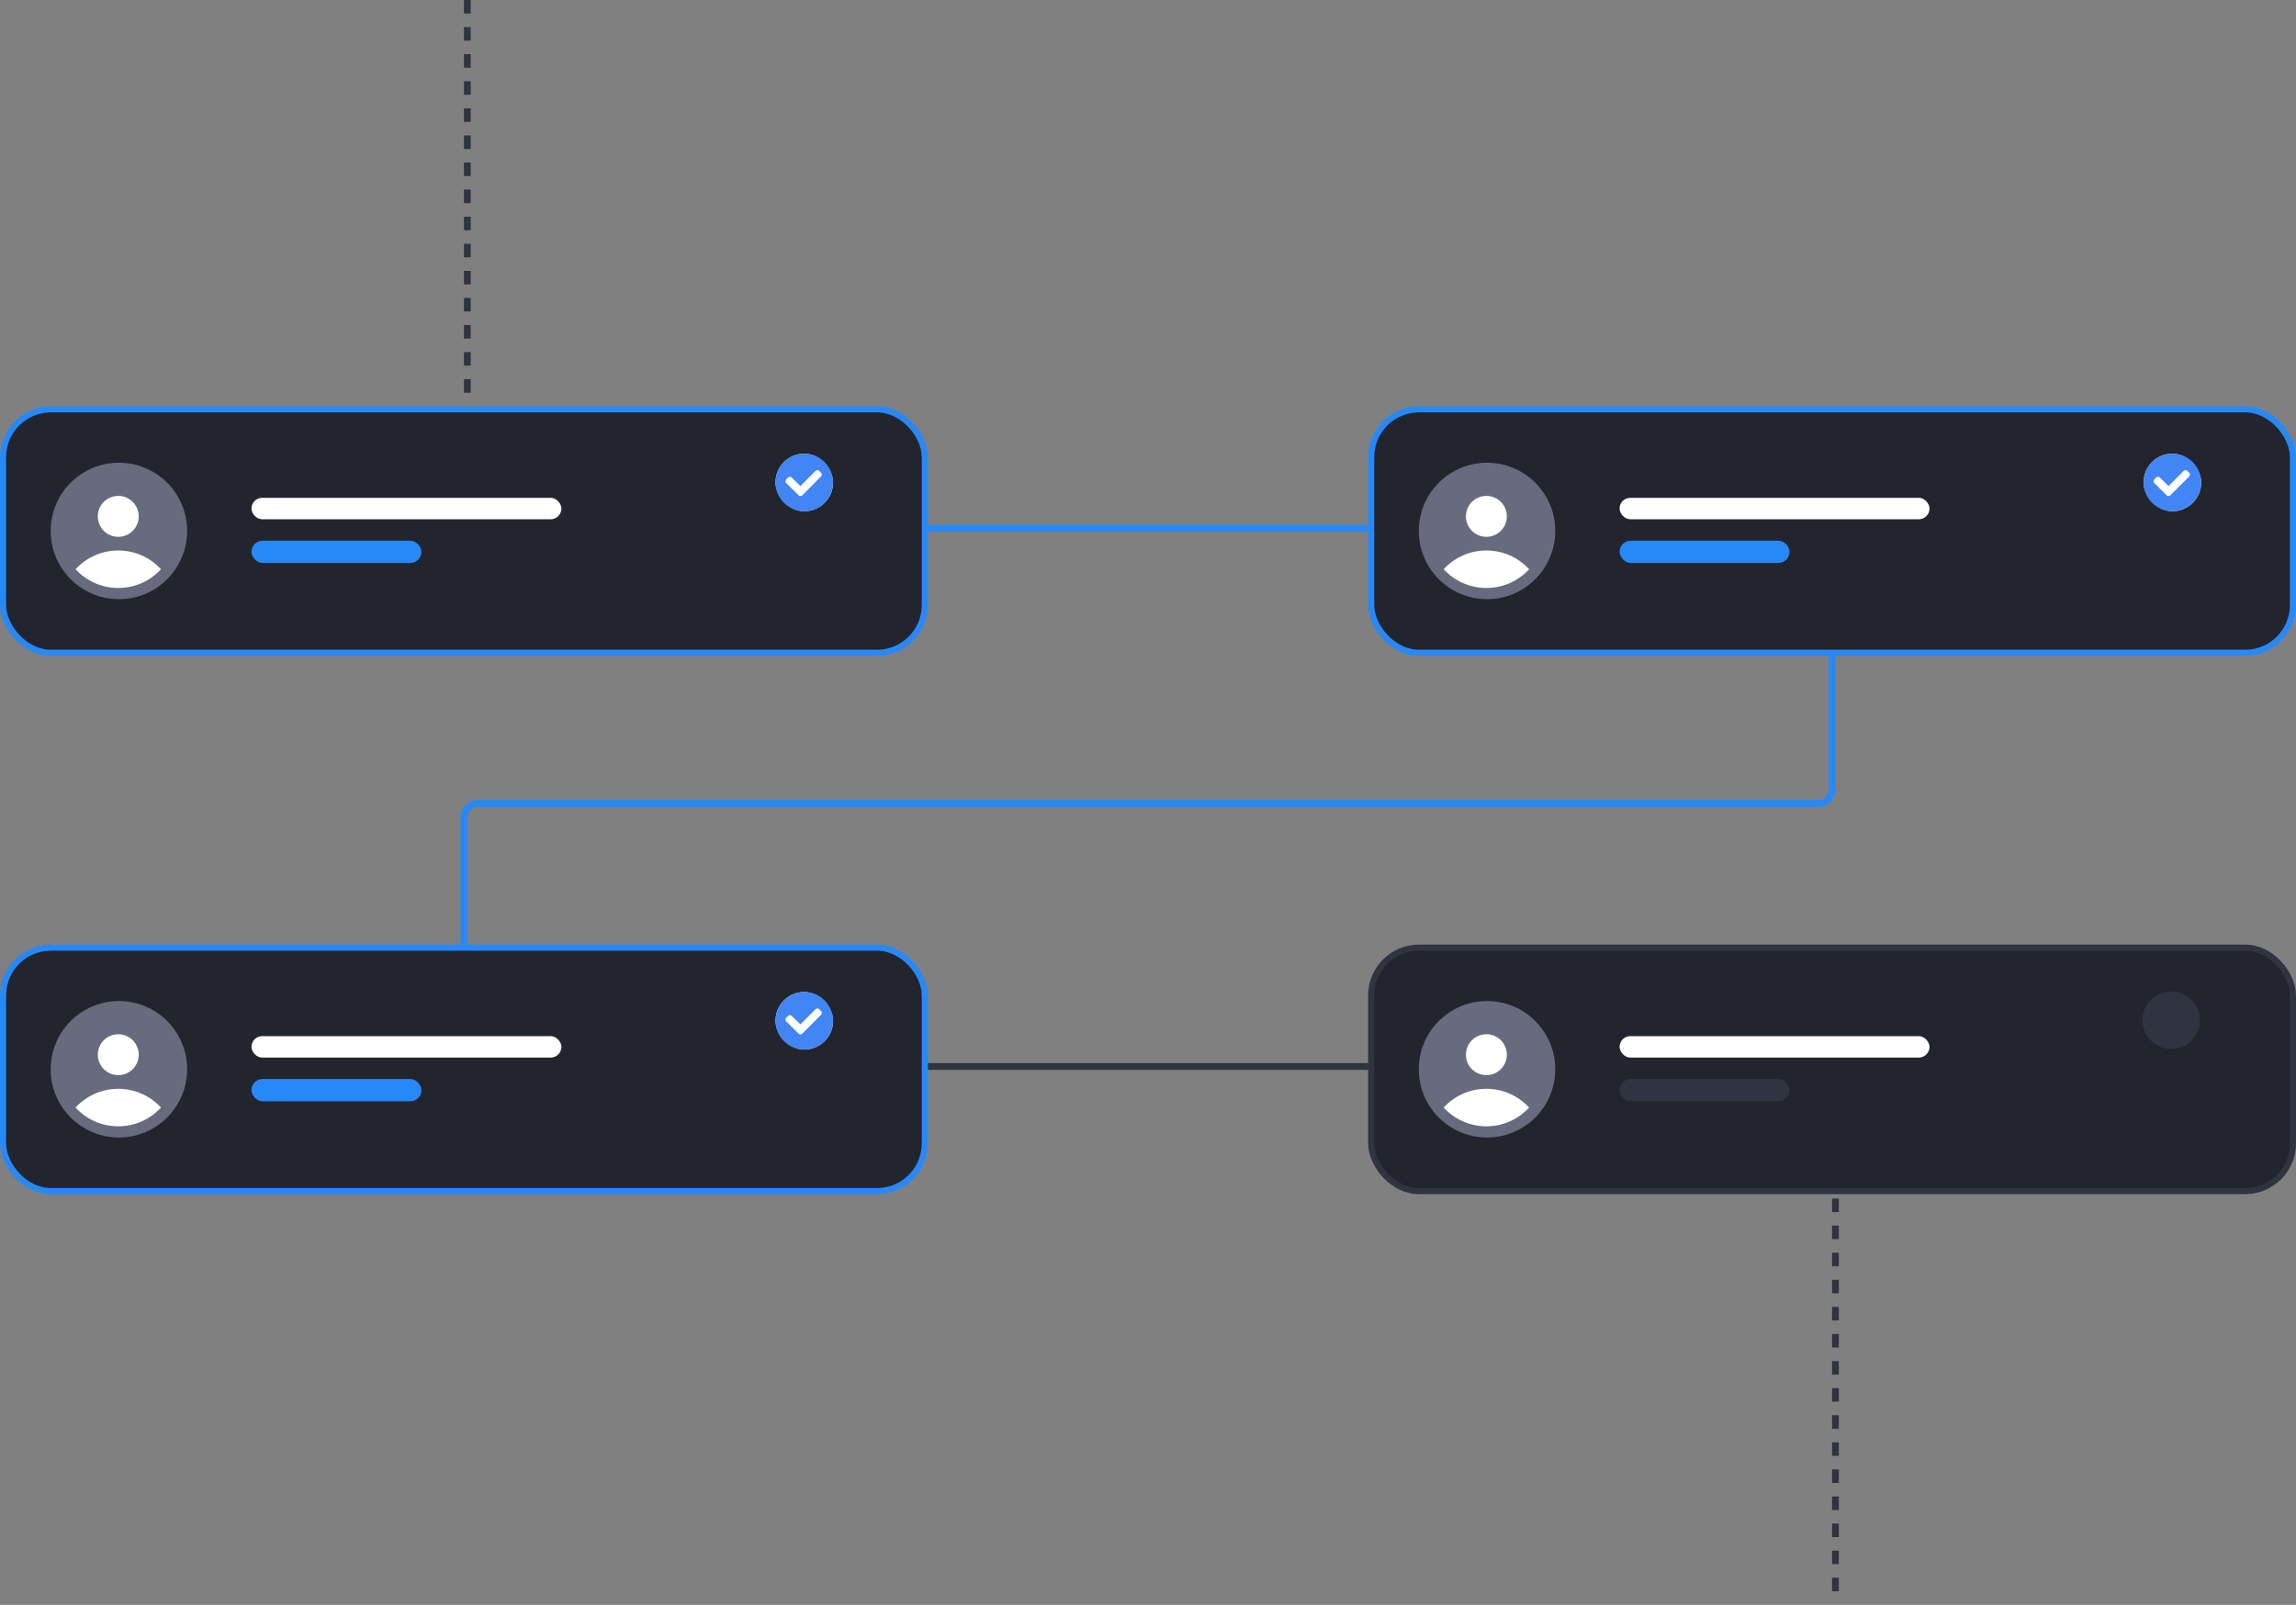 <svg width="678" height="474" viewBox="0 0 678 474" fill="none" xmlns="http://www.w3.org/2000/svg">
<rect x="0" y="0" width="678" height="474" fill="#808080" stroke="none"/>
<rect x="404.904" y="279.904" width="272.193" height="71.902" rx="14.096" fill="#23252E" stroke="#303440" stroke-width="1.807"/>
<path d="M641.157 309.829C645.852 309.829 649.657 306.024 649.657 301.329C649.657 296.635 645.852 292.829 641.157 292.829C636.463 292.829 632.657 296.635 632.657 301.329C632.657 306.024 636.463 309.829 641.157 309.829Z" fill="#303440"/>
<path d="M418.966 315.823C418.966 304.696 427.986 295.676 439.113 295.676C450.24 295.676 459.26 304.696 459.26 315.823C459.26 326.95 450.24 335.97 439.113 335.97C427.986 335.97 418.966 326.95 418.966 315.823Z" fill="#686A7E"/>
<path fill-rule="evenodd" clip-rule="evenodd" d="M451.536 327.13C448.406 330.536 443.914 332.67 438.924 332.67C433.933 332.67 429.441 330.536 426.312 327.13C429.442 323.724 433.933 321.59 438.924 321.59C443.914 321.59 448.406 323.724 451.536 327.13ZM438.924 317.56C442.262 317.56 444.968 314.854 444.968 311.516C444.968 308.178 442.262 305.472 438.924 305.472C435.586 305.472 432.88 308.178 432.88 311.516C432.88 314.854 435.586 317.56 438.924 317.56Z" fill="white"/>
<rect x="478.257" y="306.037" width="91.525" height="6.332" rx="3.166" fill="white"/>
<rect x="478.257" y="318.701" width="50.184" height="6.572" rx="3.286" fill="#303440"/>
<rect x="0.904" y="279.904" width="272.193" height="71.902" rx="14.096" fill="#23252E" stroke="#2789F8" stroke-width="1.807"/>
<path d="M233.852 301.808V301.808C234.992 302.948 236.84 302.948 237.98 301.808L240.733 299.055" stroke="#E8D3D3" stroke-width="2.711" stroke-linecap="round" stroke-linejoin="round"/>
<rect x="229" y="293" width="17" height="17" rx="8.5" fill="white"/>
<path fill-rule="evenodd" clip-rule="evenodd" d="M229 301.5C229 296.806 232.806 293 237.5 293C242.194 293 246 296.806 246 301.5C246 306.194 242.194 310 237.5 310C232.806 310 229 306.194 229 301.5ZM242.458 299.726C242.759 299.423 242.758 298.934 242.455 298.633L241.908 298.088C241.605 297.787 241.116 297.788 240.815 298.09L236.355 302.569L233.789 300.039C233.485 299.739 232.996 299.743 232.696 300.046L232.153 300.597C231.854 300.9 231.857 301.39 232.161 301.689L235.823 305.3C236.125 305.598 236.613 305.596 236.913 305.295L242.458 299.726Z" fill="#4285F4"/>
<path d="M14.966 315.823C14.966 304.696 23.986 295.676 35.113 295.676C46.24 295.676 55.26 304.696 55.26 315.823C55.26 326.95 46.24 335.97 35.113 335.97C23.986 335.97 14.966 326.95 14.966 315.823Z" fill="#686A7E"/>
<path fill-rule="evenodd" clip-rule="evenodd" d="M47.536 327.13C44.406 330.536 39.914 332.67 34.924 332.67C29.933 332.67 25.442 330.536 22.311 327.13C25.442 323.724 29.933 321.59 34.924 321.59C39.914 321.59 44.406 323.724 47.536 327.13ZM34.924 317.56C38.262 317.56 40.968 314.854 40.968 311.516C40.968 308.178 38.262 305.472 34.924 305.472C31.586 305.472 28.88 308.178 28.88 311.516C28.88 314.854 31.586 317.56 34.924 317.56Z" fill="white"/>
<rect x="74.257" y="306.037" width="91.525" height="6.332" rx="3.166" fill="white"/>
<rect x="74.257" y="318.701" width="50.184" height="6.572" rx="3.286" fill="#2789F8"/>
<rect x="404.904" y="120.904" width="272.193" height="71.902" rx="14.096" fill="#23252E" stroke="#2789F8" stroke-width="1.807"/>
<rect x="633" y="134" width="17" height="17" rx="8.5" fill="white"/>
<path fill-rule="evenodd" clip-rule="evenodd" d="M633 142.5C633 137.806 636.806 134 641.5 134C646.194 134 650 137.806 650 142.5C650 147.194 646.194 151 641.5 151C636.806 151 633 147.194 633 142.5ZM646.458 140.726C646.759 140.423 646.758 139.934 646.455 139.633L645.908 139.088C645.605 138.787 645.116 138.788 644.815 139.09L640.355 143.569L637.789 141.039C637.485 140.739 636.996 140.743 636.696 141.046L636.153 141.597C635.854 141.9 635.857 142.39 636.161 142.689L639.823 146.3C640.125 146.598 640.613 146.596 640.913 146.295L646.458 140.726Z" fill="#4285F4"/>
<path d="M418.966 156.823C418.966 145.696 427.986 136.676 439.113 136.676C450.24 136.676 459.26 145.696 459.26 156.823C459.26 167.95 450.24 176.97 439.113 176.97C427.986 176.97 418.966 167.95 418.966 156.823Z" fill="#686A7E"/>
<path fill-rule="evenodd" clip-rule="evenodd" d="M451.536 168.13C448.406 171.536 443.914 173.67 438.924 173.67C433.933 173.67 429.441 171.536 426.312 168.13C429.442 164.724 433.933 162.59 438.924 162.59C443.914 162.59 448.406 164.724 451.536 168.13ZM438.924 158.56C442.262 158.56 444.968 155.854 444.968 152.516C444.968 149.178 442.262 146.472 438.924 146.472C435.586 146.472 432.88 149.178 432.88 152.516C432.88 155.854 435.586 158.56 438.924 158.56Z" fill="white"/>
<rect x="478.257" y="147.037" width="91.525" height="6.332" rx="3.166" fill="white"/>
<rect x="478.257" y="159.701" width="50.184" height="6.572" rx="3.286" fill="#2789F8"/>
<rect x="0.904" y="120.904" width="272.193" height="71.902" rx="14.096" fill="#23252E" stroke="#2789F8" stroke-width="1.807"/>
<path d="M233.852 142.808V142.808C234.992 143.948 236.84 143.948 237.98 142.808L240.733 140.055" stroke="#E8D3D3" stroke-width="2.711" stroke-linecap="round" stroke-linejoin="round"/>
<rect x="229" y="134" width="17" height="17" rx="8.5" fill="white"/>
<path fill-rule="evenodd" clip-rule="evenodd" d="M229 142.5C229 137.806 232.806 134 237.5 134C242.194 134 246 137.806 246 142.5C246 147.194 242.194 151 237.5 151C232.806 151 229 147.194 229 142.5ZM242.458 140.726C242.759 140.423 242.758 139.934 242.455 139.633L241.908 139.088C241.605 138.787 241.116 138.788 240.815 139.09L236.355 143.569L233.789 141.039C233.485 140.739 232.996 140.743 232.696 141.046L232.153 141.597C231.854 141.9 231.857 142.39 232.161 142.689L235.823 146.3C236.125 146.598 236.613 146.596 236.913 146.295L242.458 140.726Z" fill="#4285F4"/>
<path d="M14.966 156.823C14.966 145.696 23.986 136.676 35.113 136.676C46.24 136.676 55.26 145.696 55.26 156.823C55.26 167.95 46.24 176.97 35.113 176.97C23.986 176.97 14.966 167.95 14.966 156.823Z" fill="#686A7E"/>
<path fill-rule="evenodd" clip-rule="evenodd" d="M47.536 168.13C44.406 171.536 39.914 173.67 34.924 173.67C29.933 173.67 25.442 171.536 22.311 168.13C25.442 164.724 29.933 162.59 34.924 162.59C39.914 162.59 44.406 164.724 47.536 168.13ZM34.924 158.56C38.262 158.56 40.968 155.854 40.968 152.516C40.968 149.178 38.262 146.472 34.924 146.472C31.586 146.472 28.88 149.178 28.88 152.516C28.88 155.854 31.586 158.56 34.924 158.56Z" fill="white"/>
<rect x="74.257" y="147.037" width="91.525" height="6.332" rx="3.166" fill="white"/>
<rect x="74.257" y="159.701" width="50.184" height="6.572" rx="3.286" fill="#2789F8"/>
<path d="M137 279V241.314C137 239.105 138.791 237.314 141 237.314H446.665H537C539.209 237.314 541 235.524 541 233.314V193" stroke="#2789F8" stroke-width="2"/>
<line x1="274" y1="315" x2="405" y2="315" stroke="#303440" stroke-width="2"/>
<line x1="138" x2="138" y2="120" stroke="#303440" stroke-width="2" stroke-dasharray="4 4"/>
<line x1="542" y1="354" x2="542" y2="474" stroke="#303440" stroke-width="2" stroke-dasharray="4 4"/>
<line x1="273" y1="156" x2="404" y2="156" stroke="#2789F8" stroke-width="2"/>
</svg>

